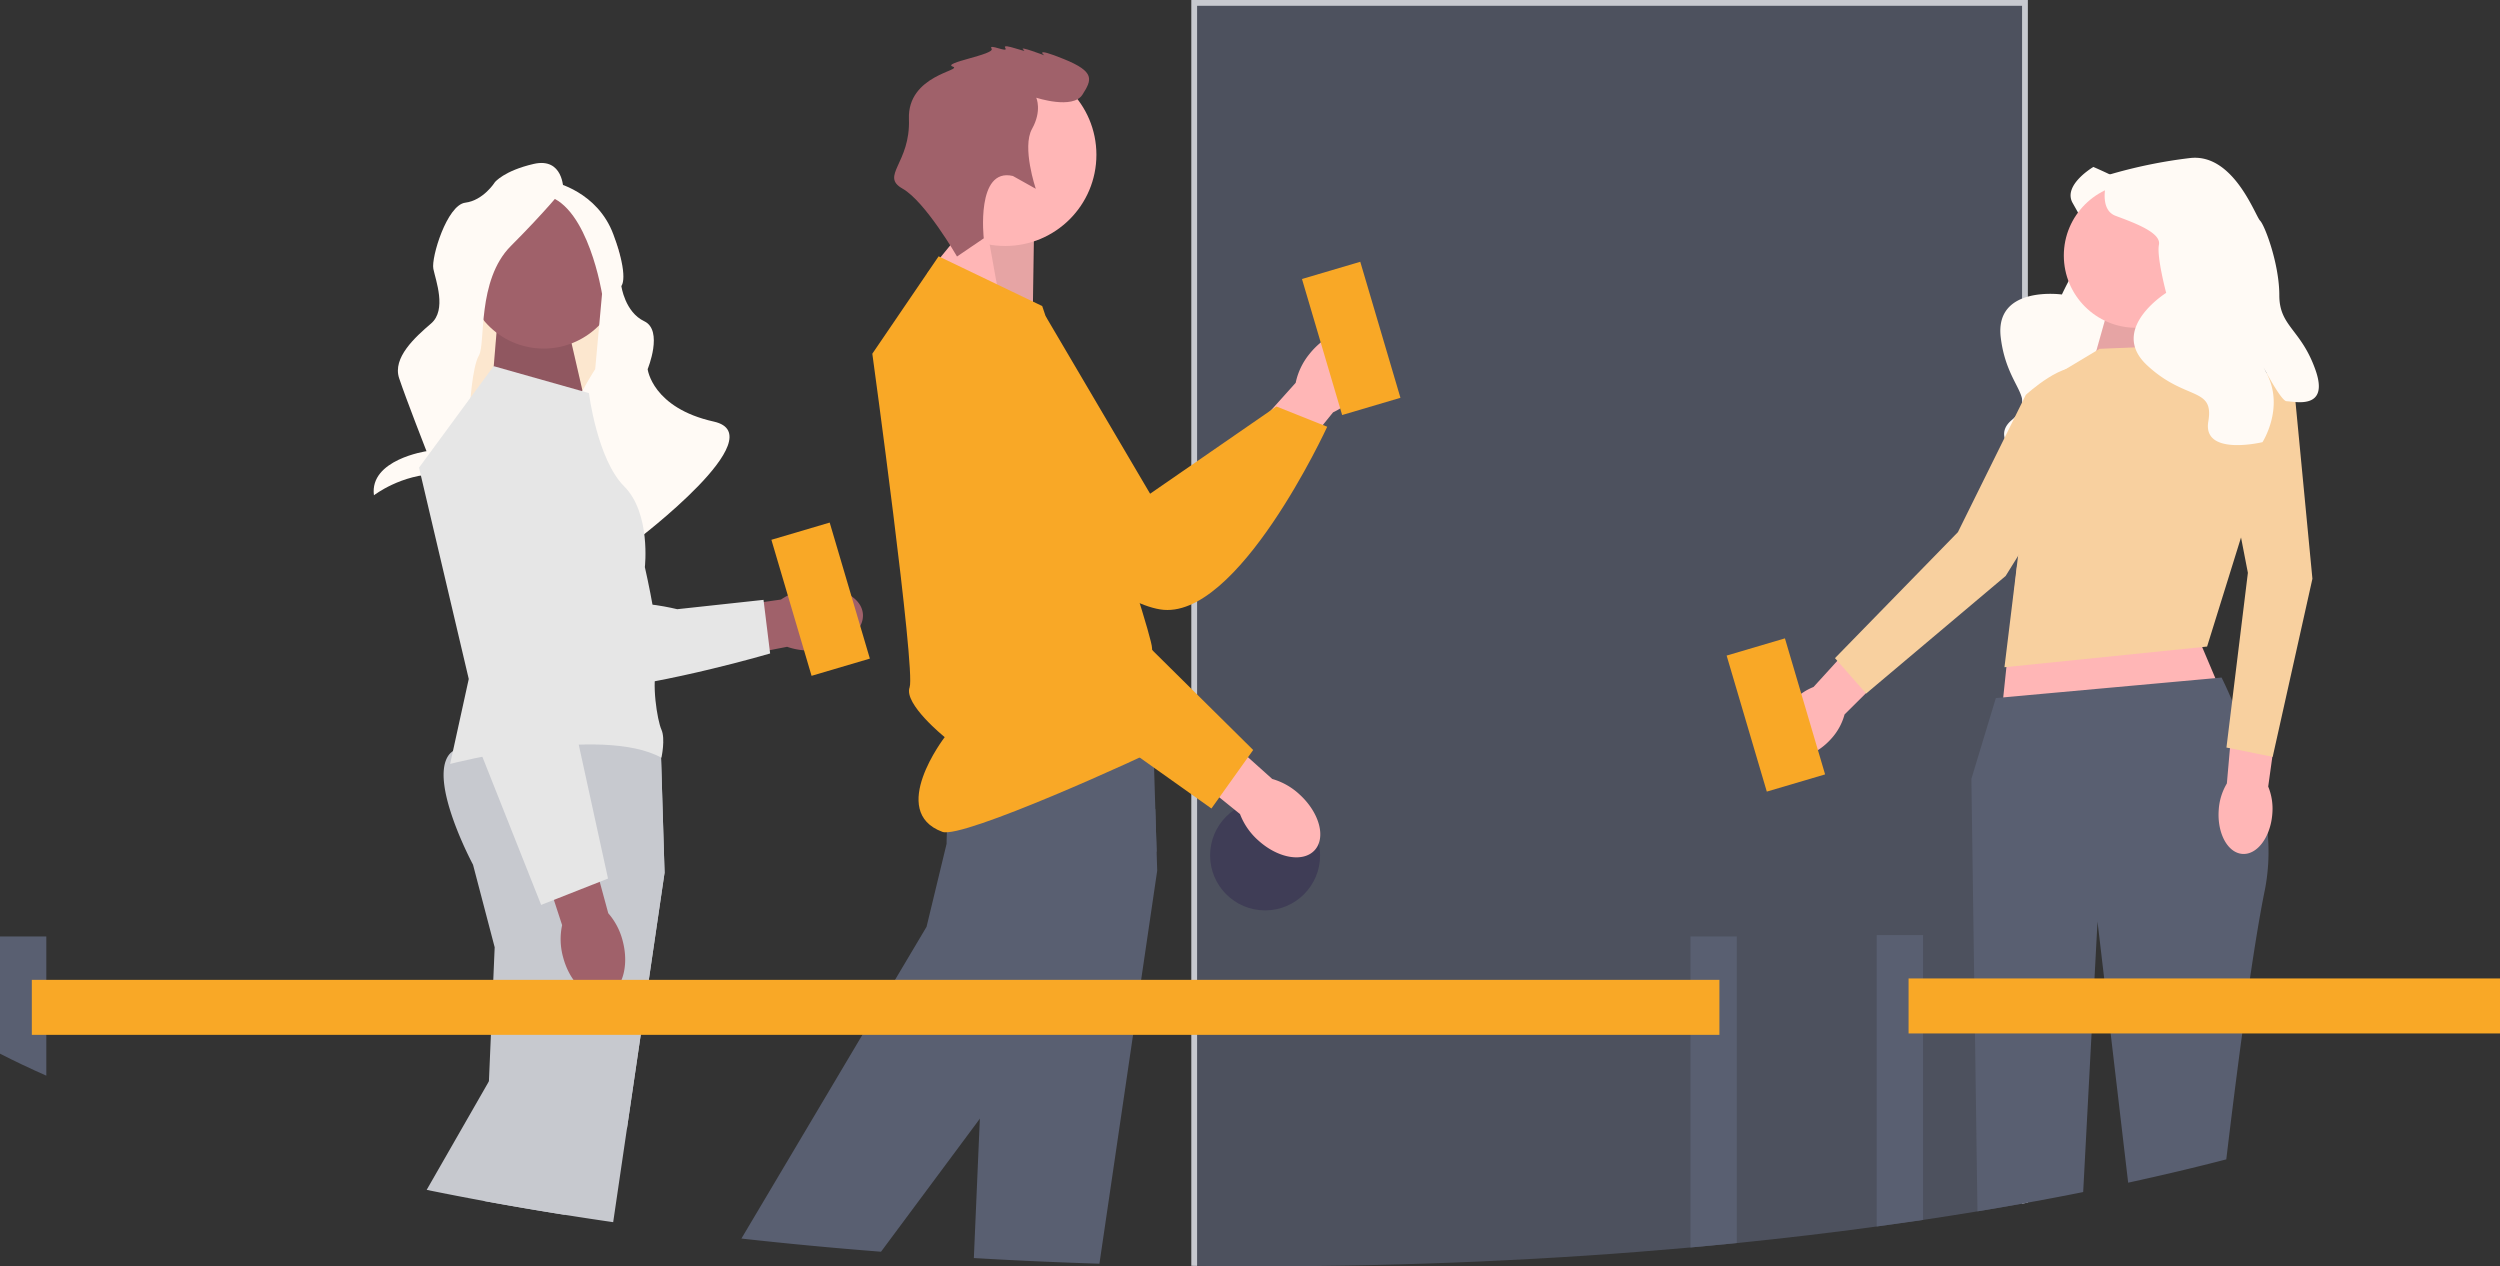 <?xml version="1.0" encoding="UTF-8"?> <svg xmlns="http://www.w3.org/2000/svg" width="863.656" height="437.45" viewBox="0 0 863.656 437.45"><rect x="0" y="0" width="863.656" height="437.45" fill="#333333" stroke="none"/><g transform="translate(0 -68.996)"><path d="M699.55,70v414.63c-.33.07-.66.13-1,.18q-7.605,1.38-15.41,2.66-9.27,1.53-18.8,2.96-7.92,1.17-16,2.27-23.535,3.225-48.34,5.72-7.935.81-16,1.53c-46.95,4.22-96.85,6.5-148.59,6.5q-11,0-21.86-.14c-.34,0-.67,0-1-.01V70Z" fill="#595f71" opacity="0.7" style="isolation:isolate"></path><path d="M356.752,179.833l.431-28.723L339.47,140.068l-19.261,23.56Z" fill="#ffb6b6"></path><path d="M356.752,179.833l1.146-28.008L339.47,140.068l6.261,34.661Z" opacity="0.1" style="isolation:isolate"></path><circle cx="31.502" cy="31.502" r="31.502" transform="translate(315.764 90.969)" fill="#ffb6b6"></circle><path d="M399.77,369.766l-5.55,37.73-2.79,19-11.62,79.06q-21.99-.69-43.38-1.95l2.07-48.14,1.25-28.97.82-19,.51-11.96-7.47-28.53s-2.46-4.57-4.96-10.66c-.44-1.08-.89-2.21-1.32-3.37-3.1-8.29-5.56-18.16-2.47-23.32.15-.24.3-.47.47-.69,1.4-1.81,5.03-3.16,9.96-4.16a101.069,101.069,0,0,1,10.3-1.47,358.152,358.152,0,0,1,36.1-1.19c9.67.08,16.65.38,16.65.38l.1,3.19.01.31.07,2.42.17,5.78.43,14.28.44,14.51Z" fill="#595f71"></path><path d="M399.56,363.016l-15.57,31.23-9.85,13.25-14.11,19-21.53,28.97-34.14,45.95q-24.63-1.92-48.23-4.55l41.79-70.37,11.28-19,10.89-18.33,6.92-28.67s0-1.53.11-3.98c.05-1.03.12-2.23.21-3.54.61-8.75,2.46-22.7,7.96-28.17a8.16,8.16,0,0,1,2.43-1.73c1.65-.74,4.4-.56,7.87.26,8.58,2.05,21.54,8.09,33.18,14.09,8.05,4.16,15.46,8.29,20.35,11.08Z" fill="#595f71"></path><path d="M324.259,157.551l35.787,17.178s37.934,112.37,37.934,118.1,10.736,9.3,4.294,15.746,11.99,11.9,2.058,17.042-71.885,33.29-78.774,30.752c-19-7,.805-32.722.805-32.722s-14.272-11.494-12.125-17.22-12.883-115.233-12.883-115.233l22.9-33.64h0Z" fill="#f9a826"></path><path d="M349.917,129.792l7.906,4.424s-4.849-14.341-1.31-20.666,1.476-10.8,1.476-10.8,12.624,4.157,15.949-1.043,4.424-7.906-6.4-12.3-6.754-1.288-6.754-1.288-9.247-3.513-7.21-1.958-7.665-2.628-6.3-.618-6.084-1.743-4.718.267-17.263,4.875-13.43,6.189S313.415,94.833,314,110.111s-10.054,19.612-2.2,24.053,18.812,23.447,18.812,23.447l9.243-6.283s-2.778-24.568,10.061-21.537h0Z" fill="#a0616a"></path><path d="M282.808,293.49c9.184-1.19,16.015-6.893,15.257-12.738s-8.817-9.617-18-8.426a23.177,23.177,0,0,0-10.269,3.791l-38.85,5.532,2.985,18.176,37.983-7.384a23.178,23.178,0,0,0,10.9,1.048Z" fill="#a0616a"></path><path d="M164.037,213.731l10.656,79.328s2.931,17.061,29.613,14.549,61.745-12.86,61.745-12.86l-2.282-18.524-29.8,3.228s-13.911-3.375-16.673-1.1-1.493,4.941-4.224,1.627-1.36-5.372-3.751-2.474-2.877,7.936-4.309,1.7-4.1-4.971-4.1-4.971L199.4,216.123s-8.005-27.719-22.627-18.452-12.734,16.06-12.734,16.06h0Z" fill="#e6e6e6"></path><rect width="52.776" height="77.983" transform="translate(157.967 150.44)" fill="#fce7cf"></rect><path d="M169.814,204.645l1.848-22.336h24.575l5.448,23.664Z" fill="#a0616a"></path><path d="M169.814,204.645l1.848-22.336h24.575l5.448,23.664Z" opacity="0.1" style="isolation:isolate"></path><circle cx="26.863" cy="26.863" r="26.863" transform="translate(157 184.765) rotate(-80.783)" fill="#a0616a"></circle><path d="M194.6,134.292s0-11.028-10.24-8.665-13.391,6.3-13.391,6.3-3.939,6.3-10.24,7.089-11.816,18.9-11.028,22.843,4.726,14.179-.788,18.9-13.391,11.816-11.028,18.9,9.452,25.207,9.452,25.207-19.773,2.89-18.158,15.23c0,0,9.493-7.353,22.1-7.353S162.3,209.89,162.3,209.89s.788-14.157,3.151-18.1-.788-25.994,11.028-37.81S194.6,134.292,194.6,134.292Z" fill="#fffaf5"></path><path d="M191.444,131.929s14.966,3.151,20.48,18.117,2.729,17.751,2.729,17.751,1.219,9.012,7.91,12.172,1.177,16.551,1.177,16.551,1.575,13.391,22.843,18.117-26.671,40.969-26.671,40.969S223.36,238.5,201.3,237.714s4.319-41.193,4.319-41.193l2.363-25.994s-4.726-29.933-18.9-33.871,2.363-4.726,2.363-4.726Z" fill="#fffaf5"></path><path d="M229.58,370.486l-5.44,37.01-2.79,19-4.73,32.14-4.79,32.57q-8.5-1.23-16.8-2.55-14.25-2.265-27.9-4.78l1.77-41.33.69-16.05.82-19,.48-11.25-7.48-28.53s-15.43-28.73-8.27-38.03a5.587,5.587,0,0,1,1.33-1.19c1.82-1.23,4.82-2.21,8.59-2.97,8.91-1.82,22.11-2.48,34.14-2.65,15.44-.22,28.94.37,28.94.37l.08,2.35.15,5.1Z" fill="#c7c9cf"></path><path d="M229.58,370.486l-5.44,37.01-2.79,19-4.73,32.14-21.59,30.02q-14.25-2.265-27.9-4.78-10.035-1.845-19.73-3.83l21.5-37.5,9.2-16.05,10.88-19,5.23-9.12,4.55-7.94,3.33-14.8,2.56-11.35.59-2.62s-.06-4.12.33-9.65c.6-8.38,2.25-20.02,6.79-25.49a8.662,8.662,0,0,1,3.01-2.44c2.36-1.11,7.02-.35,12.85,1.51l.15,5.1Z" fill="#c7c9cf"></path><path d="M203.451,204.79l-.656-.185-32.268-9.119-25.766,35.071,17.178,73L155.5,332.907s52.249-13.6,73-2.147c0,0,1.431-6.526,0-9.7s-3.579-16.406-1.431-22.317-4.294-33.826-4.294-33.826S224.923,246.3,215.619,237s-12.167-32.208-12.167-32.208h0Z" fill="#e6e6e6"></path><path d="M194.495,399.541c2.314,8.967,8.816,15.042,14.523,13.569s8.456-9.936,6.14-18.907a23.177,23.177,0,0,0-5.029-9.723l-10.284-37.871-17.669,5.2L194.19,388.6a23.178,23.178,0,0,0,.305,10.945Z" fill="#a0616a"></path><path d="M199.18,237.024S189.173,209.979,178.2,211.74,157.236,230.5,157.236,230.5l7.929,96.207,21.78,54.9,23.1-9.108-12-54.868,1.134-80.609Z" fill="#e6e6e6"></path><path d="M698.55,206.786v1.23l.13-.26A5.5,5.5,0,0,0,698.55,206.786Zm-286,130.64-1-.81V426.5h1v79.8c.33.01.66.01,1,.01v-229.5c-.33.18-.66.35-1,.52ZM411.55,69v437.28c.33.01.66.02,1,.02s.66.01,1,.01V71h285v413.81c.34-.05.67-.11,1-.18.33-.05.67-.11,1-.18V69h-289Z" fill="#c7c9cf"></path><circle cx="19" cy="19" r="19" transform="translate(418.047 345.501)" fill="#3f3d56"></circle><path d="M434.587,359.236c6.82,6.265,15.581,7.824,19.568,3.483s1.688-12.937-5.136-19.2a23.177,23.177,0,0,0-9.509-5.421l-29.234-26.179-11.993,13.98,30.092,24.324a23.179,23.179,0,0,0,6.211,9.017Z" fill="#ffb6b6"></path><path d="M350.094,220.332s-23.112-17.246-31.357-9.8-7.385,27.15-7.385,27.15l59,76.405L418.5,348.3l14.428-20.212L393,288.582l-42.908-68.25h0Z" fill="#f9a826"></path><path d="M600,392.5v105.92q-7.935.81-16,1.53V392.5Z" fill="#595f71"></path><path d="M16,392.5v48.1q-8.385-3.7-16-7.6V392.5Z" fill="#595f71"></path><rect width="583" height="19" transform="translate(10.995 407.498)" fill="#f9a826"></rect><path d="M723.182,126.67s-10.667,6.256-7.168,12.442,8.375,14.613,5.067,17.267-8.771,14.355-8.771,14.355-23.315-3.256-21.126,14.855,13.142,20.58,3.754,28.548,9.757,17.5,9.757,17.5,13.217-4.119,16.232-16.785-2.688,9.685-.775,11.287,9.34,12.166,14.6-1.879.051-19.49,7-27.778,11.666-21.7,11.459-24.039,7.944-23.729-4.6-32.069a169.961,169.961,0,0,0-25.418-13.7h0Z" fill="#fffaf5"></path><path d="M632.642,324.175c-5.347,6.025-12.791,8.15-16.625,4.746s-2.606-11.046,2.744-17.072a20.161,20.161,0,0,1,7.749-5.533l22.98-25.242,11.616,11.036-23.887,23.713a20.162,20.162,0,0,1-4.577,8.353Z" fill="#ffb6b6"></path><path d="M699.838,205.41s13.937-12.8,19.817-8.493,6.635,17.231,6.635,17.231L692.875,267.97l-48.192,40.62-10.769-12.232,42.47-43.526,23.454-47.423Z" fill="#f8d09f"></path><path d="M728.081,176.4l-7.55,26.835h41.437l-13.645-33.064Z" fill="#ffb6b6"></path><path d="M728.081,176.4l-7.55,26.835h41.437l-13.645-33.064Z" opacity="0.1" style="isolation:isolate"></path><path d="M749.093,264.958l24.3,57.4L691.164,318.3l5.589-53.338Z" fill="#ffb6b6"></path><path d="M725.324,189.5l34.286-1.429,22.857,40-20,64.287-70,7.143,7.58-62,3.849-35.146Z" fill="#f8d09f"></path><path d="M782.47,376.206c-1.65,7.99-3.44,18.94-5.19,30.81-.91,6.18-1.81,12.61-2.67,19-2.22,16.39-4.2,32.52-5.51,43.5q-16.32,4.23-33.9,8.05l-6.05-51.55-2.23-19-2.31-19.66-1.04,19.66-1.01,19-2.9,54.79q-9.405,1.89-19.11,3.64c-.33.07-.67.13-1,.18-.33.07-.66.13-1,.18q-7.605,1.38-15.41,2.66l-.86-61.45-.27-19-.97-68.94,8.45-27.92,2.55-.23,6.51-.59,1-.09,1-.1,64.76-5.88,2.16-.2s1.54,3.01,3.66,8.02c.18.42.37.86.56,1.31,1.83,4.4,4.01,10.11,6,16.56a131.469,131.469,0,0,1,5.71,27.95A69.117,69.117,0,0,1,782.47,376.206Z" fill="#595f71"></path><path d="M785,350.142c-.6,8.033-5.236,14.234-10.348,13.85s-8.767-7.207-8.163-15.243a20.16,20.16,0,0,1,2.811-9.1l2.982-34.005,15.928,1.74-4.631,33.338A20.162,20.162,0,0,1,785,350.142Z" fill="#ffb6b6"></path><path d="M766.477,214.947s3.328-18.63,10.617-18.765,15.72,9.686,15.72,9.686l6.037,63.062-13.719,61.517-15.979-3.2,7.406-60.361-10.082-51.936h0Z" fill="#f8d09f"></path><circle cx="24.954" cy="24.954" r="24.954" transform="translate(712.972 132.326)" fill="#ffb6b6"></circle><path d="M728.36,129.415s-4.159,11.645,2.5,14.141,15.8,5.823,14.972,9.982,2.5,16.636,2.5,16.636-19.963,12.477-6.654,24.954,23.29,7.336,21.211,19.472,18.716,7.146,18.716,7.146,7.486-11.645,1.664-23.29,4.159,9.15,6.654,9.15,14.972,3.327,9.982-10.813S787.418,181.818,787.418,171s-4.991-24.122-6.654-25.786-9.15-23.29-24.122-21.627a169.961,169.961,0,0,0-28.281,5.823h0Z" fill="#fffaf5"></path><rect width="21" height="49" transform="translate(596.485 295.473) rotate(-16.453)" fill="#f9a826"></rect><rect width="21" height="49" transform="translate(266.486 255.474) rotate(-16.453)" fill="#f9a826"></rect><path d="M664.34,392.016v98.41q-7.92,1.17-16,2.27V392.016Z" fill="#595f71"></path><rect width="204.314" height="19" transform="translate(659.341 407.015)" fill="#f9a826"></rect><path d="M452.308,191.354c5.738-7.269,14.14-10.2,18.766-6.547s3.722,12.5-2.019,19.776a23.177,23.177,0,0,1-8.527,6.863l-24.7,30.492-14.062-11.9,25.845-28.8a23.178,23.178,0,0,1,4.7-9.89h0Z" fill="#ffb6b6"></path><path d="M361.276,178.308l36.043,61.253,43.634-30.141,17.551,7s-31.007,67.489-57.744,63.1-79.935-64.781-73.829-85.87,34.344-15.342,34.344-15.342h0Z" fill="#f9a826"></path><rect width="21" height="49" transform="translate(449.781 165.379) rotate(-16.453)" fill="#f9a826"></rect></g></svg> 